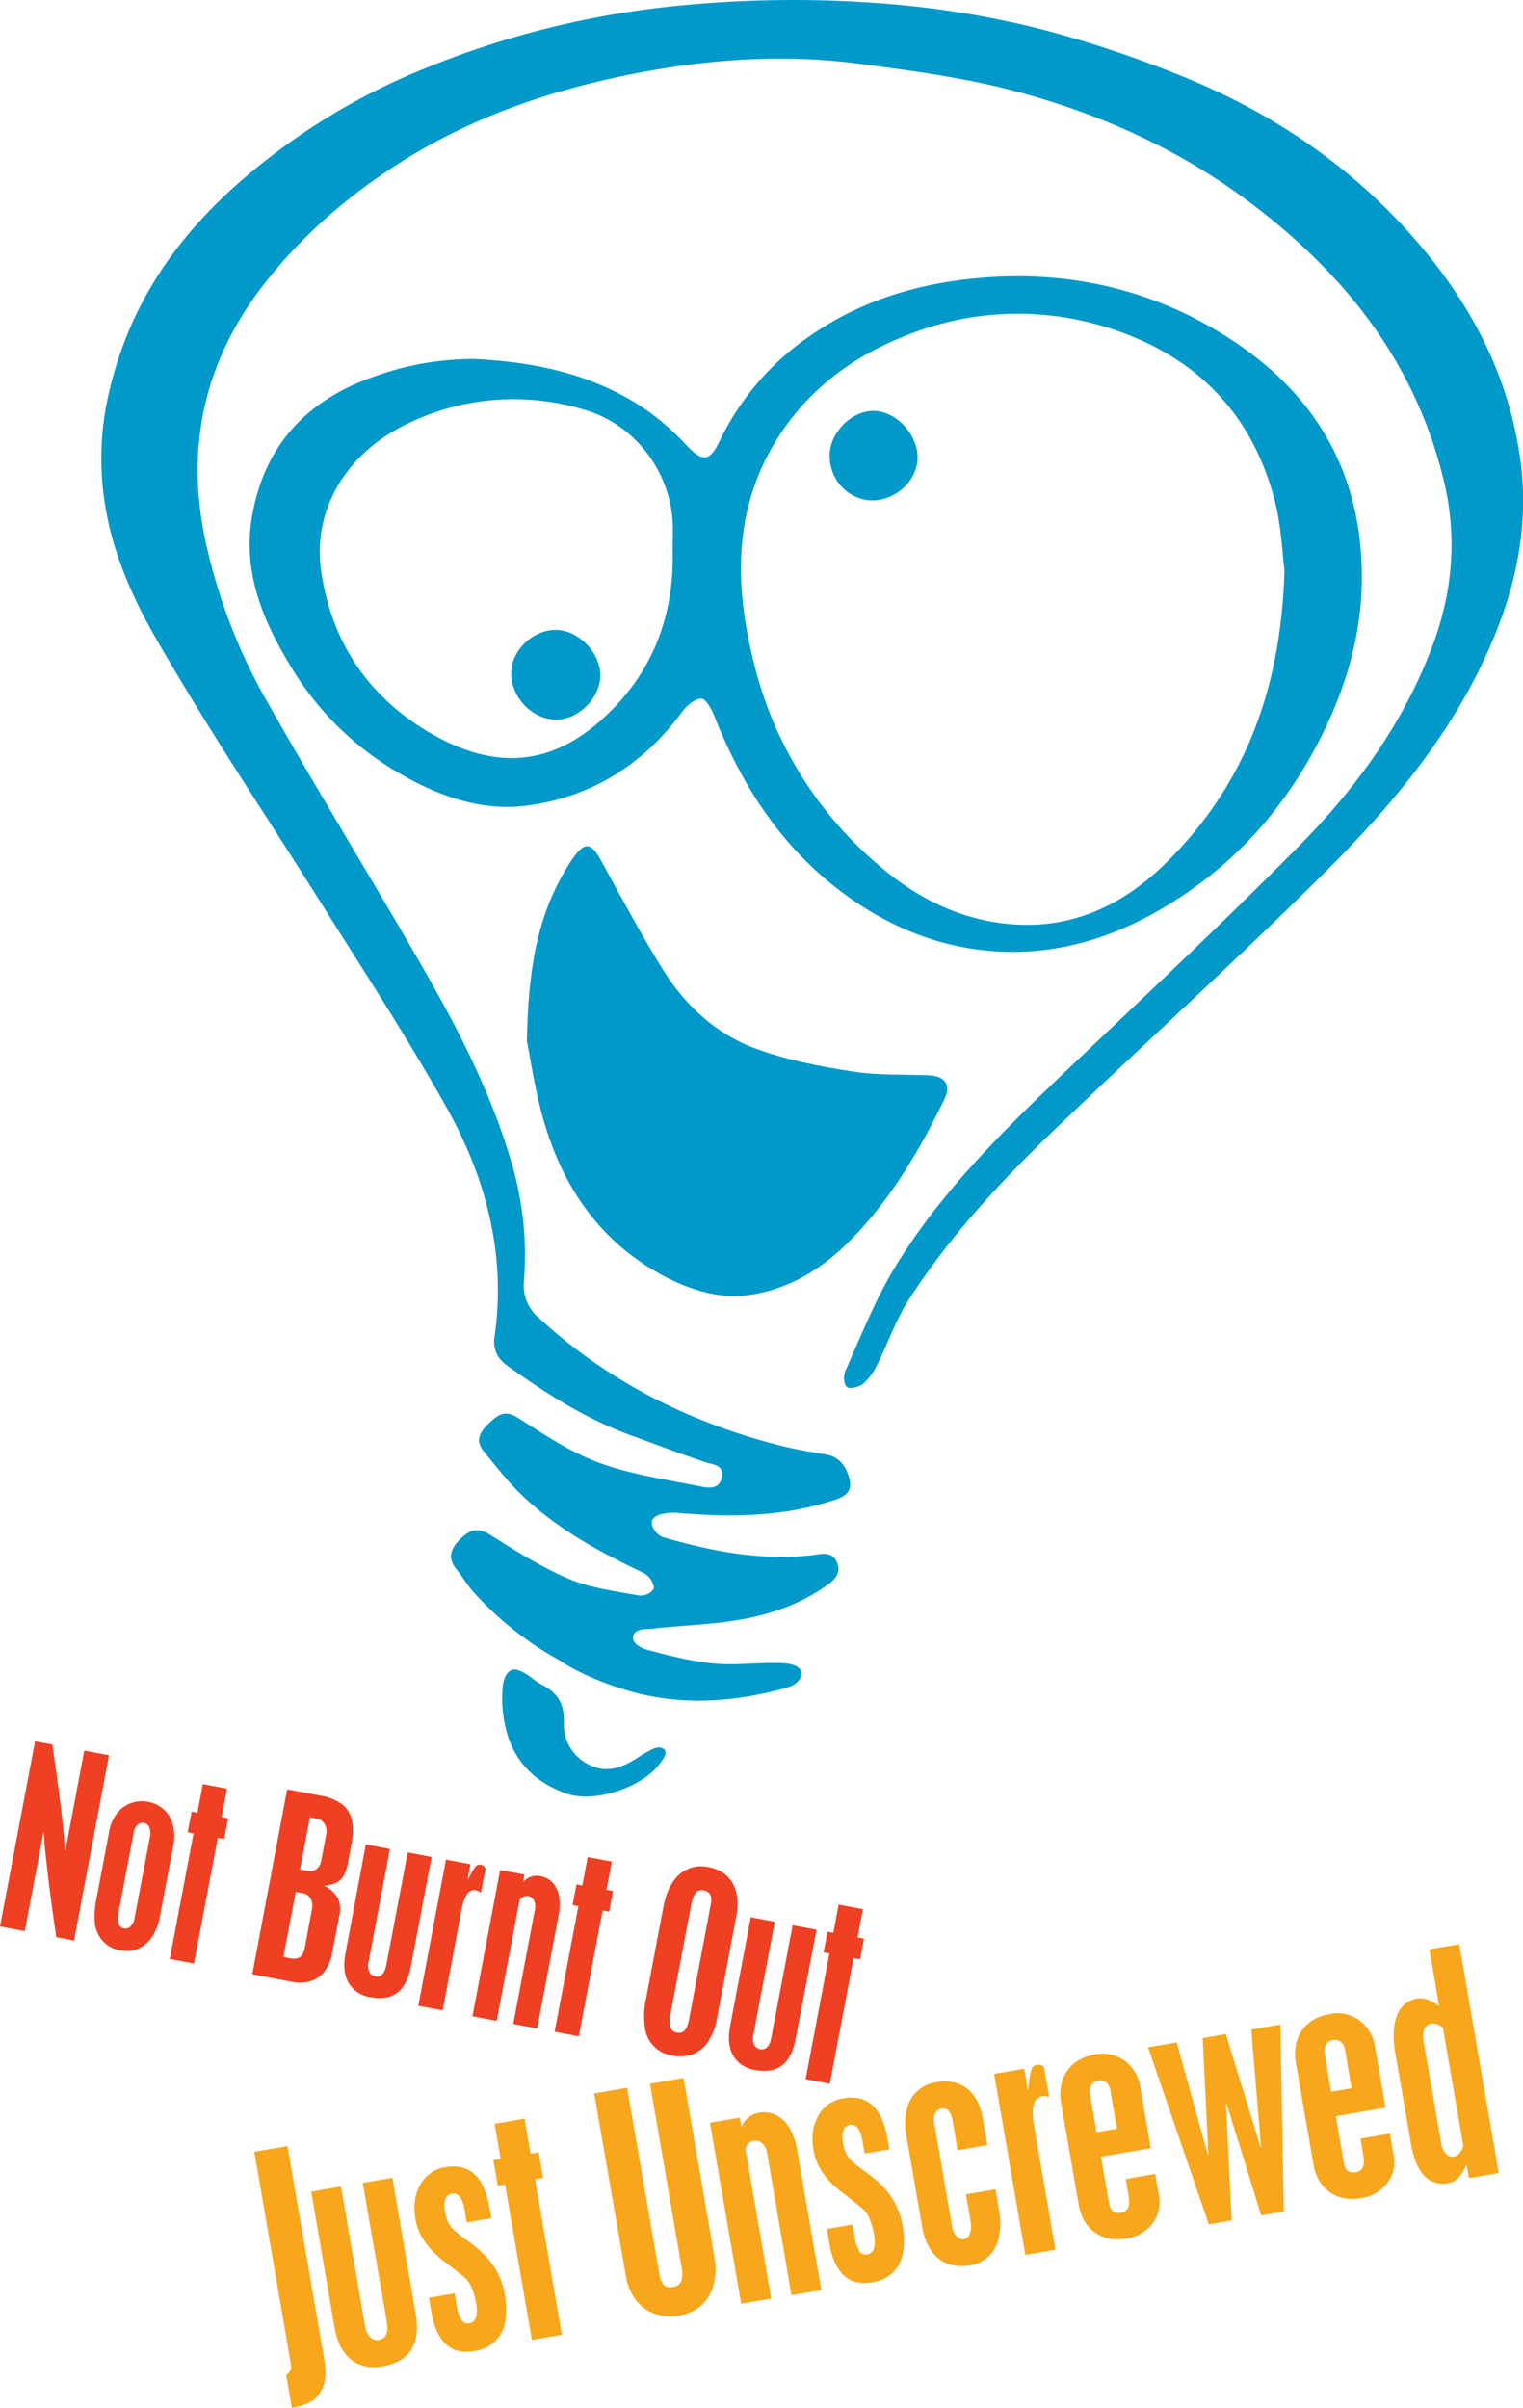 <svg id="Layer_1" data-name="Layer 1" xmlns="http://www.w3.org/2000/svg" viewBox="0 0 498.82 788.71"><defs><style>.cls-1{fill:#0099c9;}.cls-2{fill:#ef4023;}.cls-3{fill:#f8a61c;}</style></defs><path class="cls-1" d="M35.85,127.88c7-29.35,22.8-51.45,45-70.29A213.5,213.5,0,0,1,139,22.48,294.05,294.05,0,0,1,225.65,1.55,378.37,378.37,0,0,1,297,1.83,305.81,305.81,0,0,1,341,9.56a373.82,373.82,0,0,1,45.16,15c26.35,10.5,50.16,25.59,70,45.92,21.6,22.24,37.31,48.17,41.73,79.66,2.6,18.52-.17,36.49-6.77,54-12.15,32.19-33.53,58.09-57.41,81.82-28.43,28.25-58.16,55.2-87.13,82.93-18.09,17.28-35.22,35.6-48.87,56.72-4.33,6.69-6.93,14.48-10.53,21.66a19.49,19.49,0,0,1-4.48,6c-1.17,1-4.12,1.69-5.07,1.19-1.49-.82-1.36-4.12-.71-5.51,5.14-11.48,9.78-23.38,16.33-34.08,16.32-26.75,39-48,61.51-69.41,23.85-22.63,47.84-45.19,70.93-68.59,18.75-19,34.33-40.57,43.68-65.85,6.45-17.49,7.95-35.47,3.45-53.85-9.65-39.58-33.57-68.94-65.68-92.5-22.48-16.46-47.65-27.59-74.33-34.71-16.58-4.45-33.81-6.75-50.87-9-23.42-3.19-47-1.81-70.06,2.38-29,5.29-56.84,14.41-82,30.67-16.46,10.65-30.95,23.2-43,38.55q-29.92,38.07-19.41,85.4a185.27,185.27,0,0,0,19.55,51c16.36,29,33.85,57.43,50.5,86.31,11.81,20.46,22.78,41.39,29.6,64.15a106.81,106.81,0,0,1,4.49,40,13.87,13.87,0,0,0,4.9,12.26c22.36,20.64,48.66,33.88,77.91,41.53,5.26,1.38,10.65,2.3,16,3.17,4.92.81,7,4.54,7.89,8.47,1.1,5.05-3.81,6.11-7.08,7.12-16.31,5-33.06,5-49.87,3.52-1-.09-7,0-7.82,2.7-.43,2.32,2.06,4.85,3.63,5.31,15.86,4.6,31.9,7.76,48.6,5.92,3.08-.34,6.92-1.6,8.46,2.57s-2,6.31-4.71,8.16c-8.63,5.86-18.46,9-28.6,10.63-9.12,1.45-18.42,1.67-27.61,2.72-2,.23-5.35-.19-6,2.59-.24,2.49,3.08,3.88,5,4.39,7.1,1.86,14.29,3.75,21.6,4.41s14.72-.43,22-.14c2.29.09,6.28.52,6.73,3.35-.58,3.22-3.45,4.31-5.61,4.89-17.15,4.68-34.57,5.79-51.74.67-7.69-2.3-15.89-5.69-22.19-9.91a107.68,107.68,0,0,1-27.91-22.15c-2.06-2.26-3.58-5-5.54-7.37-3.25-3.91-2.06-7,1.19-10.22s6-3.72,10.18-1c8.23,5.21,16.52,10.41,25.4,14.19,7,2.94,14.79,3.92,22.31,5.3a5.14,5.14,0,0,0,5.45-2.2,6.44,6.44,0,0,0-3.74-5.25c-14.74-7-28.95-14.82-40.64-26.42-4.12-4.12-7.66-8.73-11.32-13.2-3.09-3.72-1.12-6.63,1.76-9.31,2.72-2.54,5-4.5,9.26-1.8,8.63,5.47,17.32,11.37,26.81,14.84,10.78,3.93,22.44,5.52,33.78,7.84,2.59.54,5.88.45,6.38-3.39s-2.72-3.77-5.34-4.64c-8.08-2.68-16-5.76-24-8.64-14.88-5.35-28-13.7-40.79-22.85-3.43-2.45-5-5.45-4.36-9.66,3.92-27.33-3-52.6-16.25-76-12.78-22.64-27-44.42-40.85-66.46-16.17-25.81-33.17-51.13-48.62-77.37C45.68,200,26.05,169,35.85,127.88Z"/><path class="cls-1" d="M164.47,557.54c0-4.35,0-9.76,3.67-10.72,3.37,0,6.33,3.49,9.56,5.15,5.08,2.58,7.14,6.26,7,12.34a14.52,14.52,0,0,0,7.83,13.52c5.84,3.15,10.87,1.3,15.87-1.8a38.37,38.37,0,0,1,5.3-3.09c1.29-.62,2.6-.88,3.77,0,.73.68.83,1.8-.62,3.67-5.28,8.59-22,14.26-31.55,10.81C171.8,582.46,165.16,572.65,164.47,557.54Z"/><path class="cls-1" d="M155.35,117.59c20.79,1,40.6,5.33,57.85,17.76A86.23,86.23,0,0,1,225,146c5.15,5.39,7.41,5.28,10.74-1.65A87.94,87.94,0,0,1,266,109.54C282.65,98.15,301.3,92.71,321.16,91c26.75-2.27,52.27,2.85,75.5,16.2,28.24,16.21,46.45,39.71,49.06,73.49,1.56,20.15-2.72,38.87-11.25,57-11.07,23.51-27,42.72-48.83,56.81-18.52,12-38.85,18.84-61.08,17-17.3-1.41-33.09-7.86-47.23-18.1-20.81-15-34.19-35.54-43.45-59.07-.85-2.17-2.83-5.53-4.2-5.49-2.05.06-4.69,2.18-6.11,4.12-12.9,17.68-30.42,28.45-51.76,31-14.59,1.74-28.7-3.41-41.47-10.94a98.81,98.81,0,0,1-34.55-33.81C86.47,204.08,79.41,188,82.5,169.44c3.87-23,17.43-38,39.2-45.79A95.46,95.46,0,0,1,155.35,117.59ZM420.7,186.82c-.74-5.6-1-14.4-3.18-22.77-7.88-30.63-28.39-49.48-58.18-57.75a97.21,97.21,0,0,0-60.51,2.81c-20.57,7.6-37.24,20.58-47.48,40.22-11.24,21.61-10.2,44.67-4.5,67.5a125.78,125.78,0,0,0,42.59,67.95c12.71,10.55,27.25,17.22,43.77,18.08,19,1,35.12-6.92,48.35-19.89,26-25.46,38-57,39.14-96.16Zm-200.38-6.95c0-2.92.13-5.84,0-8.75-.95-17-12.47-31.89-28.31-36.71a79.13,79.13,0,0,0-58,4.12c-20.19,9.39-31.78,28.09-28.81,48.53,3.3,22.94,15.22,40.91,35.21,52.74,23.18,13.71,43,10.88,61.46-8.79,13.32-14.2,19-31.68,18.43-51.15Z"/><path class="cls-1" d="M172.57,341c.41-23.74,3.5-41.38,13.38-57.28.53-.86,1.09-1.73,1.67-2.57,3.83-5.55,6-5.25,9.26.74,6.66,12.1,13.13,24.32,20.44,36,7.13,11.39,17,20.58,29.57,25.34,10.22,3.88,21.27,6,32.14,7.71,8.23,1.33,16.71.94,25.07,1.28,5.56.24,7.52,3.09,5.15,8-8.37,17.12-17.94,33.41-31.69,47-9.75,9.58-21.29,16.05-34.61,17.21-7.21.63-15.44-1.62-22.17-4.79-22-10.37-35.51-28.48-42.37-51.44C175.24,357.74,173.75,346.7,172.57,341Z"/><path class="cls-1" d="M285.72,163.89c-7.74,0-14-6.57-14-14.63,0-7.46,7-14.63,14.33-14.68s14.5,7.62,14.48,15.28C300.53,157.29,293.56,163.89,285.72,163.89Z"/><path class="cls-1" d="M196.61,221.25c0,7.42-7.21,14.52-14.54,14.47-7.64-.06-14.54-7.11-14.64-15-.11-7.45,6.76-14.27,14.46-14.4C189.29,206.24,196.64,213.67,196.61,221.25Z"/><path class="cls-2" d="M11.49,570.39l5.66,1q1.58,10.94,2.38,17.39.41,3.21.73,6.17c.22,2,.42,3.86.62,5.64l.41,5.53h.14L27.6,573.4l8.11,1.53L24.25,635.62l-5.8-1.1q-1.2-7.78-2.4-17.28c-.37-3.15-.65-5.55-.82-7.21s-.34-3.08-.5-4.38l-.38-5.26h-.14l-6.1,32.18L0,631Z"/><path class="cls-2" d="M31.26,623.67l4.57-24.14A13,13,0,0,1,38.27,594a10.24,10.24,0,0,1,10.14-3.82,10.51,10.51,0,0,1,5.34,2.59,10.19,10.19,0,0,1,2.92,5.14,15.92,15.92,0,0,1,.06,6.87L52.3,628.11a16.55,16.55,0,0,1-2.59,6.43,9.84,9.84,0,0,1-10.41,4.24,9.56,9.56,0,0,1-6.5-4.11,11.13,11.13,0,0,1-1.71-4.41A27.94,27.94,0,0,1,31.26,623.67Zm12.51-23.31L38.7,627.11a5.34,5.34,0,0,0,.17,3.09,2.33,2.33,0,0,0,1.79,1.45,2.26,2.26,0,0,0,2.12-.72,4.77,4.77,0,0,0,1.28-2.62l5.07-26.75a4.92,4.92,0,0,0-.24-3,2.35,2.35,0,0,0-1.68-1.48,2.44,2.44,0,0,0-2.18.64A4.5,4.5,0,0,0,43.77,600.36Z"/><path class="cls-2" d="M66.42,584.38l7.93,1.51-1.76,9.26,2.13.4-1.29,6.77L71.32,602l-7.79,41.15-7.93-1.5,7.79-41.1-1.92-.38,1.28-6.78,1.91.37Z"/><path class="cls-2" d="M94.05,586.11l11,2.06a16.22,16.22,0,0,1,6.9,2.75,8.84,8.84,0,0,1,3.29,5.14,18.88,18.88,0,0,1-.11,7.85L114,610a14.31,14.31,0,0,1-1.4,4.29,5.66,5.66,0,0,1-2.32,2.33,11.16,11.16,0,0,1-3.93,1v.14a9.81,9.81,0,0,1,4.32,4,9,9,0,0,1,.45,5.71l-2.36,12.47a13.18,13.18,0,0,1-2.45,5.71,9.29,9.29,0,0,1-4.47,3.24,11.45,11.45,0,0,1-5.92.3l-13.29-2.52Zm2.82,33.56L92.82,641l2.49.47q3.7.71,4.49-3.4l2.39-12.8a4.73,4.73,0,0,0-.47-3.36,3.42,3.42,0,0,0-2.48-1.78Zm4.63-24.42-3.24,17.07,2.63.5a3.26,3.26,0,0,0,2.82-.65,4.41,4.41,0,0,0,1.51-2.74l1.63-8.58a4.6,4.6,0,0,0-.53-3.4,4,4,0,0,0-2.78-1.82Z"/><path class="cls-2" d="M119.82,604.13l7.89,1.5-7,37a5.23,5.23,0,0,0,.21,3.2,2.55,2.55,0,0,0,2,1.5q2.81.54,3.63-3.83l7-36.74,7.82,1.48-6.81,35.92q-2.28,12.11-13.28,10a9.78,9.78,0,0,1-7.13-4.71c-1.41-2.51-1.75-5.7-1-9.6Z"/><path class="cls-2" d="M153.05,616.22l.31-.85a4.71,4.71,0,0,0,.31-.5,1.82,1.82,0,0,1,.15-.27,16.52,16.52,0,0,1,2-3.29,1.66,1.66,0,0,1,1.62-.49,1.83,1.83,0,0,1,1.57,1.33L157.53,620a3.48,3.48,0,0,0-1.74-.85c-2.21-.43-3.77,1.76-4.67,6.54L145,658.48,137,657l9.07-47.87,8,1.5-1,5.59Z"/><path class="cls-2" d="M171.77,614l-.43,2.28h.14a5.77,5.77,0,0,1,5.45-1.76,7.31,7.31,0,0,1,4.12,2.19,8.83,8.83,0,0,1,2.06,4.45,17.12,17.12,0,0,1-.17,6.26l-7,37-7.83-1.46,7.13-37.73a4.14,4.14,0,0,0-.36-2.7,2.55,2.55,0,0,0-1.77-1.44,2.91,2.91,0,0,0-1.9.29,1.87,1.87,0,0,0-1.09,1.28l-7.43,39.27-7.95-1.51,9.07-47.88Z"/><path class="cls-2" d="M192.48,608.28l7.92,1.5L198.64,619l2.13.4-1.28,6.77-2.13-.36L189.57,667l-7.92-1.5,7.78-41.15-1.9-.36,1.28-6.77,1.91.36Z"/><path class="cls-2" d="M241.08,628.08l-6.32,33.37a19,19,0,0,1-2.85,7.27,10.72,10.72,0,0,1-5,4.12,12.14,12.14,0,0,1-6.7.44,10.47,10.47,0,0,1-9-9.19,25.46,25.46,0,0,1,.3-9l5.77-30.48q1.39-7.3,5.28-10.7a10.86,10.86,0,0,1,9.65-2.29,11.49,11.49,0,0,1,5.91,2.87,10.88,10.88,0,0,1,3.08,5.65A19.29,19.29,0,0,1,241.08,628.08Zm-14.62-4.59-6.84,36.09a9.06,9.06,0,0,0-.05,4.45,2.69,2.69,0,0,0,2.24,1.75c2,.38,3.24-1,3.83-4.12l7.2-38.12c.49-2.52-.37-4-2.56-4.4-1.88-.33-3.16,1.1-3.78,4.35Z"/><path class="cls-2" d="M245.88,628l7.88,1.49-7,37a5.13,5.13,0,0,0,.22,3.19,2.59,2.59,0,0,0,2,1.51q2.82.52,3.64-3.83l7-36.75,7.82,1.48L260.54,668q-2.28,12.11-13.28,10a9.71,9.71,0,0,1-7.13-4.71q-2.13-3.75-1-9.59Z"/><path class="cls-2" d="M274.69,623.84l7.93,1.5-1.76,9.26,2.12.4-1.28,6.77-2.13-.4-7.79,41.16-7.92-1.5,7.79-41.16-1.91-.36,1.28-6.77,1.91.36Z"/><path class="cls-3" d="M83.29,704.82l10.87-1.88,12.14,70.42q1.17,6.76-1.81,10.82a8.46,8.46,0,0,1-3.23,2.79,25.48,25.48,0,0,1-5.67,1.74l-1.87-10.84a2.89,2.89,0,0,0,1.58-3.31Z"/><path class="cls-3" d="M101.93,717.86l9.76-1.69,7.89,45.76a6.49,6.49,0,0,0,1.64,3.6,3.16,3.16,0,0,0,2.9.89c2.33-.4,3.17-2.4,2.55-6L118.82,715l9.69-1.68,7.63,44.47q2.6,15-11,17.32c-4.12.69-7.54-.1-10.29-2.35s-4.51-5.81-5.32-10.66Z"/><path class="cls-3" d="M161,726.54l-8.12,1.4-.73-4.19q-1-5.76-4.12-5.21c-2.12.37-2.86,2.34-2.24,6a13.21,13.21,0,0,0,1,3.36,8.5,8.5,0,0,0,2,2.61,55,55,0,0,0,4.5,3.57,37.65,37.65,0,0,1,6.08,5.26,23.56,23.56,0,0,1,3.92,5.71,26.86,26.86,0,0,1,2.13,15.67A11.86,11.86,0,0,1,162,767a12.46,12.46,0,0,1-6.67,3.08q-5.76,1-9.26-2.21t-4.81-10.69l-.78-4.55,8.43-1.46.62,3.67a13.94,13.94,0,0,0,1.58,5,2.38,2.38,0,0,0,2.56,1.17c2.2-.37,2.94-2.64,2.23-6.76a20.14,20.14,0,0,0-1.46-5,9.3,9.3,0,0,0-2.2-3.2q-1.41-1.23-6.76-5.35a28.83,28.83,0,0,1-6.42-6.53,18.68,18.68,0,0,1-3-7.38,19.69,19.69,0,0,1-.16-6.08,14.48,14.48,0,0,1,1.74-5.15,11.81,11.81,0,0,1,3.4-3.77,11.34,11.34,0,0,1,4.8-1.94q6-1,9.62,2.36t4.94,11.47Z"/><path class="cls-3" d="M162,695.65l9.8-1.7,2,11.51,2.63-.46,1.44,8.38-2.62.46,8.77,50.9-9.82,1.67-8.79-50.88-2.36.42-1.45-8.39,2.37-.41Z"/><path class="cls-3" d="M194.6,685.71l10.79-1.86L216,745.11c.53,3.09,2,4.44,4.33,4a3.42,3.42,0,0,0,2.76-1.86,8.39,8.39,0,0,0,.15-4.66l-10.36-60.06,11-1.89,10.08,58.41a21.59,21.59,0,0,1-.23,9.26,13.65,13.65,0,0,1-4,6.75,13.85,13.85,0,0,1-7.13,3.35,15.93,15.93,0,0,1-8.13-.53,13.21,13.21,0,0,1-6.17-4.47,17,17,0,0,1-3.26-7.68Z"/><path class="cls-3" d="M242.3,693.64l.48,2.81H243a7.15,7.15,0,0,1,5.53-4.4,8.94,8.94,0,0,1,5.71.76,10.67,10.67,0,0,1,4.35,4.23,20.79,20.79,0,0,1,2.52,7.3L269,750.09l-9.78,1.69-8-46.71a5,5,0,0,0-1.59-3,3.09,3.09,0,0,0-2.65-.9,3.54,3.54,0,0,0-2.06,1.16,2.28,2.28,0,0,0-.7,1.94l8.38,48.6-9.85,1.7-10.22-59.26Z"/><path class="cls-3" d="M291.3,704l-8.12,1.4-.72-4.19q-1-5.75-4.11-5.21c-2.11.37-2.85,2.34-2.23,5.94a13.15,13.15,0,0,0,1,3.37,8.69,8.69,0,0,0,2,2.61,51.83,51.83,0,0,0,4.5,3.57,37.52,37.52,0,0,1,6.07,5.26,23.78,23.78,0,0,1,3.89,5.77,25,25,0,0,1,2.05,6.52,23.87,23.87,0,0,1,.06,9.15,11.83,11.83,0,0,1-3.36,6.28,12.49,12.49,0,0,1-6.68,3.08q-5.76,1-9.26-2.21t-4.8-10.69l-.78-4.55,8.42-1.46.63,3.67a13.47,13.47,0,0,0,1.57,4.95,2.39,2.39,0,0,0,2.57,1.17q3.3-.57,2.23-6.76a20.14,20.14,0,0,0-1.46-5,9.21,9.21,0,0,0-2.2-3.2q-1.41-1.21-6.76-5.35a28.83,28.83,0,0,1-6.43-6.52,18.63,18.63,0,0,1-2.95-7.39,19.69,19.69,0,0,1-.15-6.08A14,14,0,0,1,268,693a11.67,11.67,0,0,1,3.39-3.77,11.43,11.43,0,0,1,4.81-1.94q6-1,9.61,2.36t5,11.47Z"/><path class="cls-3" d="M323.39,702.6l-9.76,1.69L312.08,695q-.84-4.87-3.61-4.39a2.93,2.93,0,0,0-2.11,1.49,4.18,4.18,0,0,0-.44,2.9l5.91,34.25a6,6,0,0,0,1.47,3.19,2.47,2.47,0,0,0,3.45.51,2.39,2.39,0,0,0,.92-1.36,7.11,7.11,0,0,0,.24-3.85l-1.54-9,9.67-1.66,1.17,6.78a22.74,22.74,0,0,1,0,8.7,12.27,12.27,0,0,1-3.27,6.33,11.29,11.29,0,0,1-6.18,3.09q-6.35,1.08-10.42-2.23c-2.72-2.2-4.48-5.67-5.31-10.4l-5.14-29.56q-1.26-7.41,1.34-12.08a11.49,11.49,0,0,1,8.59-5.71q6.06-1,10.05,2.2T322,694.39Z"/><path class="cls-3" d="M336.83,684.49v-1.1c.07-.31.11-.55.13-.71a1.22,1.22,0,0,1,.05-.37,21.26,21.26,0,0,1,.89-4.68,2,2,0,0,1,1.67-1.27,2.24,2.24,0,0,1,2.39.87l1.68,9.67a4.34,4.34,0,0,0-2.39-.23q-4.11.72-2.57,9.58l7,40.63-9.86,1.7-10.22-59.26,9.85-1.71,1.19,6.91Z"/><path class="cls-3" d="M376.89,703.61l-16.27,2.81,2.66,15.43q.6,3.48,3.9,2.9t2.51-5.28l-1-5.75,9.67-1.66,1.21,7a11.47,11.47,0,0,1-2.11,9.2,13,13,0,0,1-8.54,4.94q-6.18,1-10.37-2t-5.29-9.26l-5.71-33a16.43,16.43,0,0,1,0-5.85,12.49,12.49,0,0,1,1.92-4.72,12,12,0,0,1,3.69-3.48,15,15,0,0,1,5.41-1.94,12.33,12.33,0,0,1,9.83,2.06,13.36,13.36,0,0,1,5.15,9Zm-17.74-5.21,6.68-1.15-2.15-12.44a4.28,4.28,0,0,0-1.41-2.77,3.38,3.38,0,0,0-2.74-.55,3,3,0,0,0-2.06,1.46,3.88,3.88,0,0,0-.51,2.84Z"/><path class="cls-3" d="M376,670.57,385.4,669l10.21,36.81h.17l-1.87-38.25,7.58-1.31,11.32,36.9H413l-3.17-38.36,9.5-1.64,1.15,61.2-7.41,1.28-11.38-36.7h-.18l1.89,38.33-7.49,1.3Z"/><path class="cls-3" d="M453.79,690.35l-16.28,2.81,2.67,15.43c.4,2.32,1.7,3.3,3.9,2.91s3-2.13,2.49-5.25l-1-5.75,9.67-1.67,1.2,6.95a11.4,11.4,0,0,1-2.1,9.26,13,13,0,0,1-8.54,4.94q-6.18,1-10.38-2c-2.79-2-4.56-5.07-5.28-9.26l-5.71-33a16.43,16.43,0,0,1,0-5.85,12.49,12.49,0,0,1,1.92-4.72,12,12,0,0,1,3.68-3.49,15.44,15.44,0,0,1,5.42-1.93,12.33,12.33,0,0,1,9.83,2.06,13.36,13.36,0,0,1,5.15,9ZM436,685.14l6.69-1.15-2.15-12.44a4.24,4.24,0,0,0-1.41-2.77,3.31,3.31,0,0,0-2.74-.55,2.93,2.93,0,0,0-2.05,1.45,3.87,3.87,0,0,0-.51,2.84Z"/><path class="cls-3" d="M468.17,638.5l9.77-1.68,12.93,74.95-9.76,1.69-.74-4.28h-.18a14.11,14.11,0,0,1-2.58,4.18,5.89,5.89,0,0,1-3.29,1.7,8.21,8.21,0,0,1-7.86-2.43c-2.06-2.18-3.49-5.6-4.3-10.29L457,672.51q-1.32-7.63.56-12.35a8.25,8.25,0,0,1,6.59-5.52c2.2-.38,4.61.45,7.2,2.48Zm11,63.72-6.59-38a4.93,4.93,0,0,0-3.82-1.39q-3.39.58-2.39,6.42l5.71,33.08a5.64,5.64,0,0,0,1.48,3.09,2.69,2.69,0,0,0,2.43,1,3.31,3.31,0,0,0,2.41-1.75A2.93,2.93,0,0,0,479.17,702.22Z"/></svg>